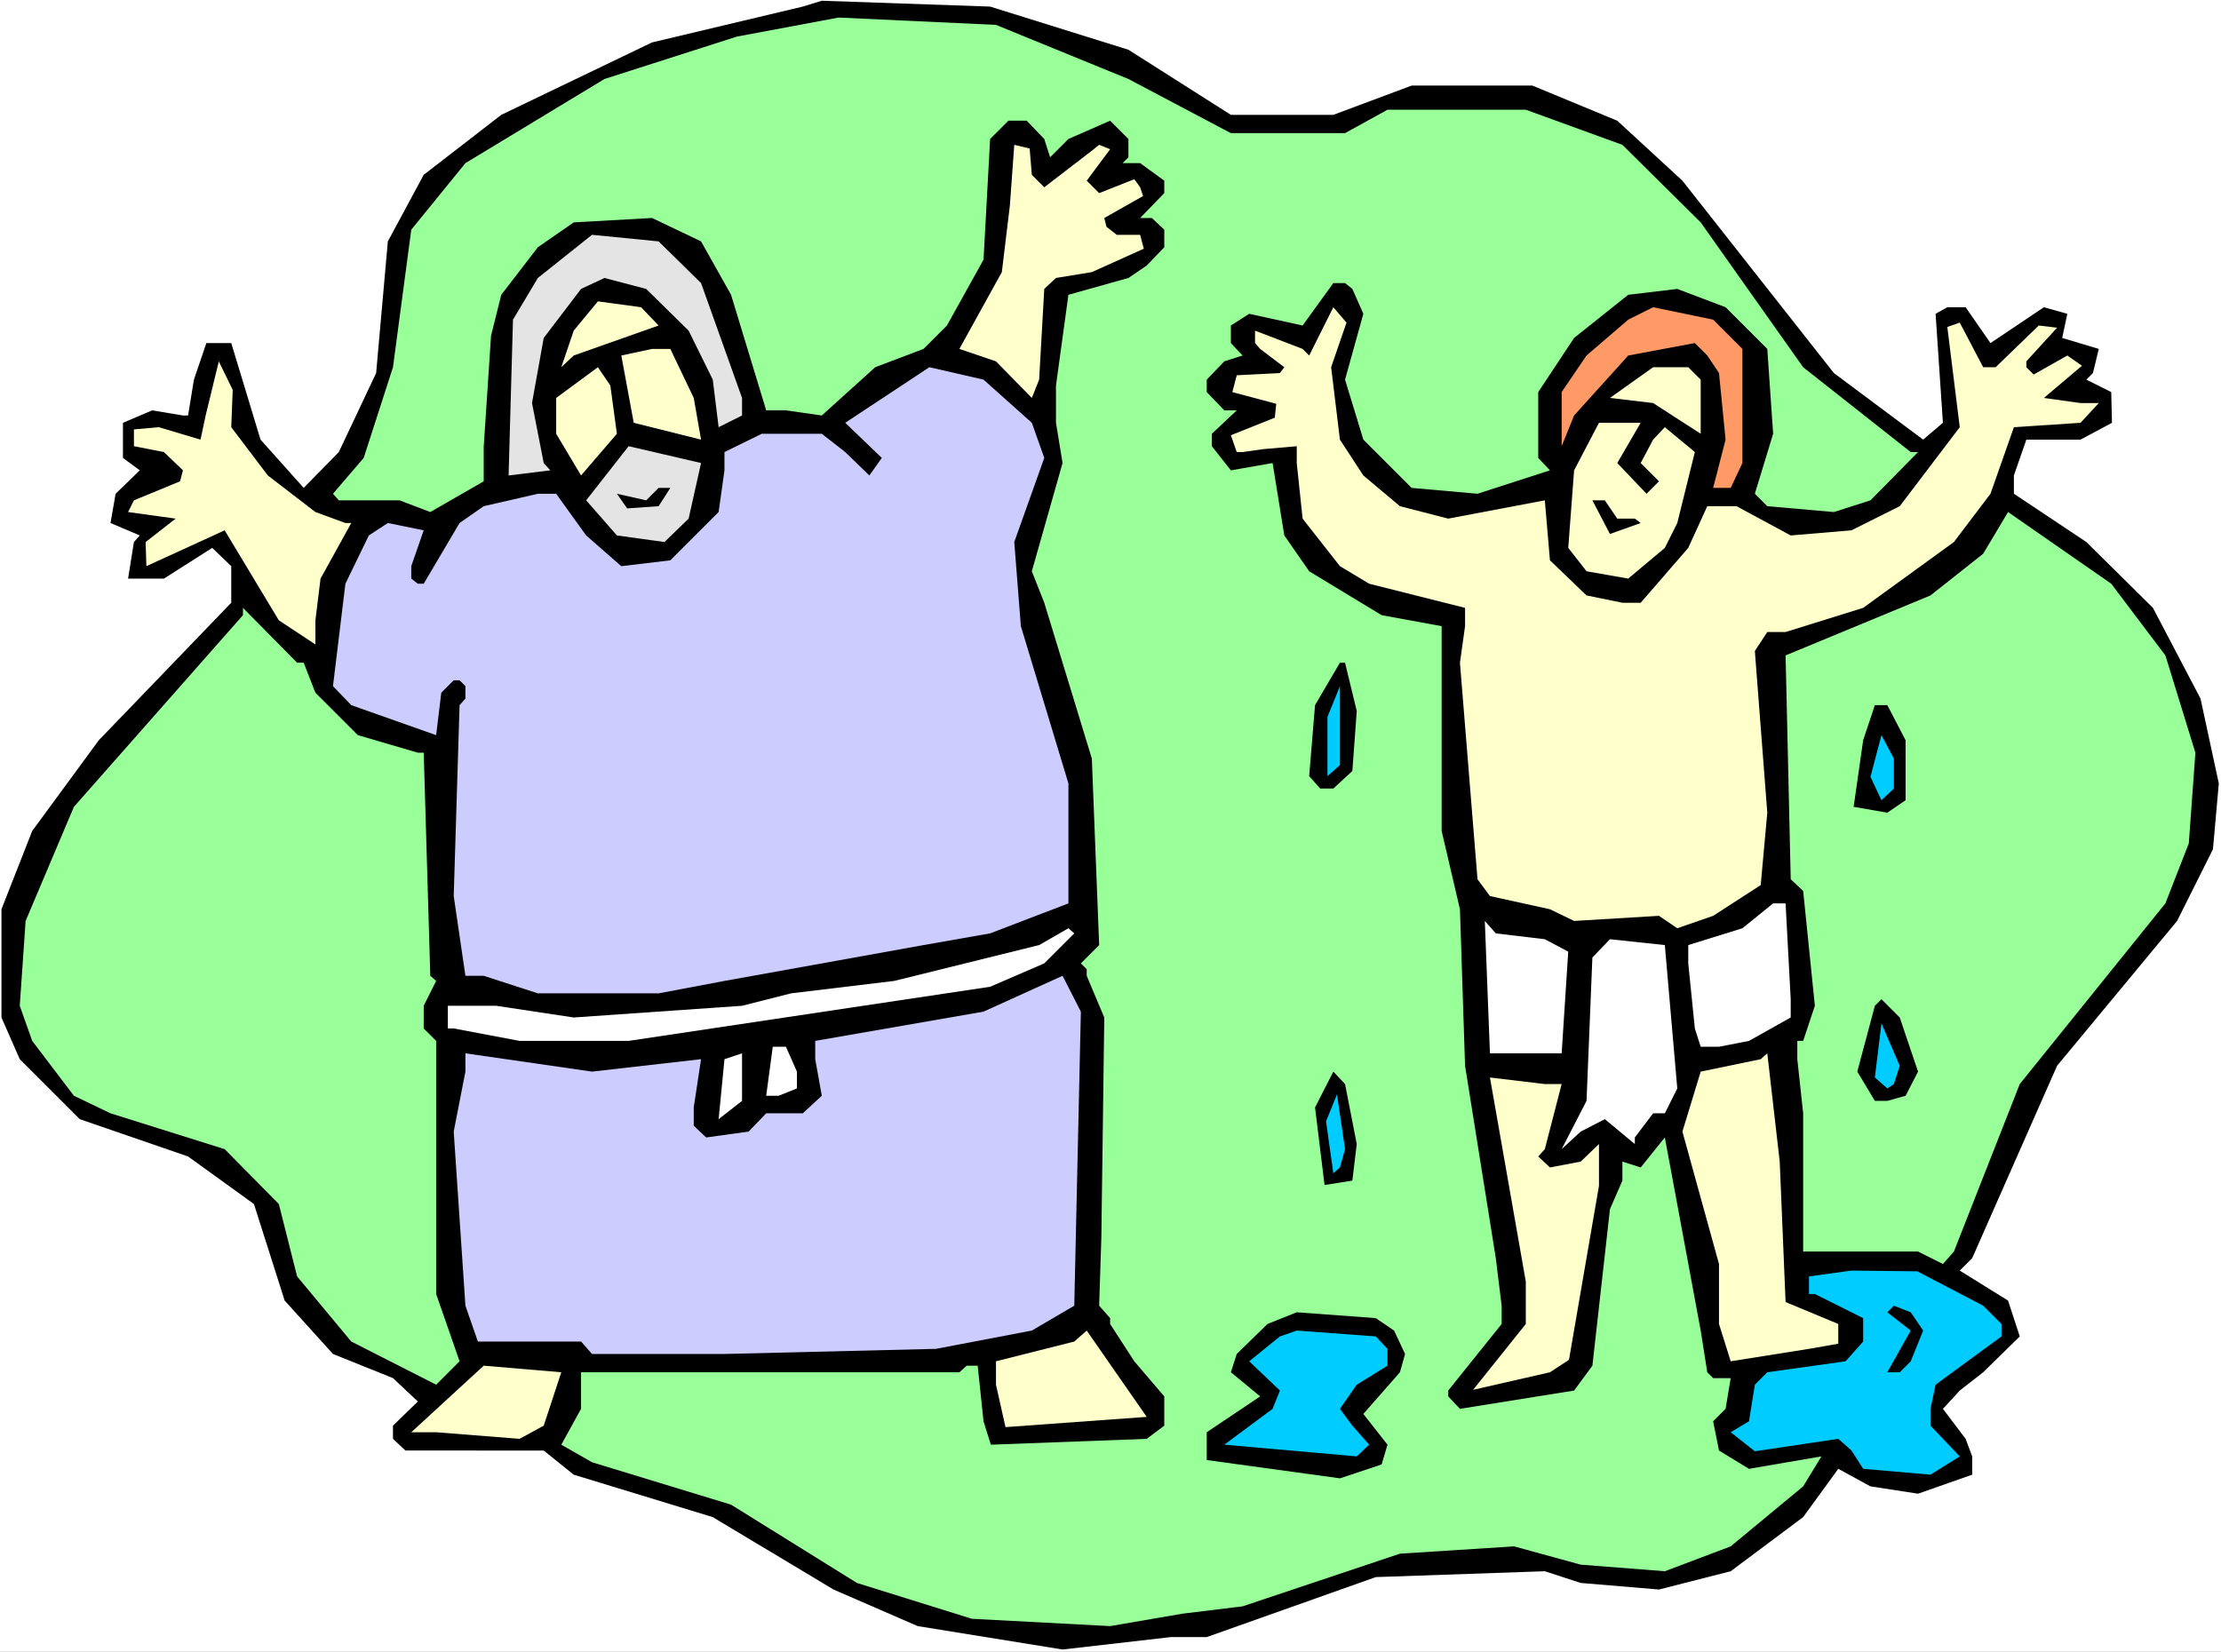 <?xml version="1.0" encoding="UTF-8" standalone="no"?>
<svg
   version="1.0"
   width="129.766mm"
   height="96.528mm"
   id="svg42"
   sodipodi:docname="Elisha &amp; Naaman.wmf"
   xmlns:inkscape="http://www.inkscape.org/namespaces/inkscape"
   xmlns:sodipodi="http://sodipodi.sourceforge.net/DTD/sodipodi-0.dtd"
   xmlns="http://www.w3.org/2000/svg"
   xmlns:svg="http://www.w3.org/2000/svg">
  <rect width="100%" height="100%" fill="#808080" stroke="none"/>
  <sodipodi:namedview
     id="namedview42"
     pagecolor="#ffffff"
     bordercolor="#000000"
     borderopacity="0.25"
     inkscape:showpageshadow="2"
     inkscape:pageopacity="0.0"
     inkscape:pagecheckerboard="0"
     inkscape:deskcolor="#d1d1d1"
     inkscape:document-units="mm" />
  <defs
     id="defs1">
    <pattern
       id="WMFhbasepattern"
       patternUnits="userSpaceOnUse"
       width="6"
       height="6"
       x="0"
       y="0" />
  </defs>
  <path
     style="fill:#ffffff;fill-opacity:1;fill-rule:evenodd;stroke:none"
     d="M 0,364.829 H 490.455 V 0 H 0 Z"
     id="path1" />
  <path
     style="fill:#000000;fill-opacity:1;fill-rule:evenodd;stroke:none"
     d="m 249.187,10.987 22.624,14.38 h 22.624 l 17.291,-6.463 h 26.664 l 18.746,7.755 14.382,13.249 33.451,42.493 19.715,14.703 4.363,-3.716 -1.616,-24.074 2.586,-1.454 h 4.04 l 5.494,7.917 11.797,-7.917 5.171,1.454 -1.131,5.332 8.08,2.424 -1.293,5.332 -1.454,1.454 5.494,2.747 0.162,6.786 -6.949,3.716 h -11.958 l -2.747,7.917 v 4.039 l 15.998,10.664 14.706,14.541 10.504,20.035 4.04,18.742 -1.293,14.541 -7.918,15.834 -26.502,31.991 -18.746,42.493 -2.747,2.747 10.666,6.624 2.586,7.917 -8.08,7.917 -5.171,4.039 -3.717,4.039 5.01,6.624 1.454,3.878 v 4.039 l -11.958,4.201 -10.504,-1.616 -7.11,-3.878 -7.757,10.664 -15.998,11.956 -15.837,4.039 -17.291,-1.454 -7.918,-2.585 -37.33,1.293 -37.33,13.249 h -7.918 l -23.917,2.747 -31.997,-5.17 -18.584,-8.079 -26.664,-15.996 -30.704,-9.371 -6.626,-5.332 H 89.526 l -2.747,-2.585 v -2.908 l 5.494,-5.332 -5.494,-5.17 L 73.528,299.069 62.862,287.274 56.075,265.947 41.531,255.445 17.614,247.204 4.363,233.956 0.323,224.746 V 200.833 L 7.11,183.545 21.816,163.51 51.066,133.135 v -8.079 l -4.202,-4.039 -10.666,6.786 h -7.918 l 1.293,-8.079 1.293,-1.454 -6.464,-2.747 1.131,-6.463 5.333,-5.17 -3.717,-2.747 v -7.755 l 6.464,-2.747 6.787,1.131 h 1.131 l 1.293,-7.917 2.747,-8.079 h 5.494 l 6.464,21.327 9.534,10.664 7.757,-7.917 L 83.062,82.401 85.648,53.319 93.566,38.616 110.696,25.367 143.985,9.371 177.275,1.454 181.477,0.162 218.645,1.454 Z"
     id="path2" />
  <path
     style="fill:#99ff99;fill-opacity:1;fill-rule:evenodd;stroke:none"
     d="m 249.187,17.45 22.624,11.956 h 25.21 l 9.373,-5.17 h 30.542 l 21.331,7.755 17.291,17.127 22.624,31.991 23.755,18.742 h 1.616 l -10.504,10.664 -8.08,2.585 -14.706,-1.293 -2.747,-2.747 4.04,-13.249 -1.293,-18.742 -9.211,-9.21 -10.666,-4.039 -10.827,1.293 -11.958,9.533 -7.918,11.956 v 14.541 l 2.586,2.747 -15.998,5.17 -14.544,-1.293 -10.666,-10.664 -4.04,-13.249 4.04,-14.541 -2.424,-5.493 -1.616,-1.293 h -2.586 l -6.787,9.371 -11.797,-2.585 -4.04,2.585 v 3.878 l 2.586,2.747 -4.04,1.293 -3.878,4.039 v 2.747 l 3.878,4.039 h 2.747 l -5.494,5.17 v 2.747 l 4.202,5.332 9.211,-1.616 2.586,15.996 5.494,7.917 15.998,9.694 13.251,2.424 v 45.24 l 4.04,17.288 1.131,34.576 6.787,42.493 1.293,10.502 v 4.039 l -11.797,14.703 v 1.293 l 2.586,2.747 25.21,-4.039 4.04,-5.493 3.878,-34.576 2.747,-6.301 v -4.201 l 4.04,1.293 5.333,-6.624 7.918,42.655 1.454,9.21 1.293,1.293 h 3.878 l -1.131,6.786 -2.747,2.747 1.293,6.463 6.626,4.039 15.998,-2.747 -4.04,6.624 -15.998,13.249 -14.544,5.493 -18.584,-1.454 -14.706,-4.039 -25.21,1.616 -34.744,11.633 -13.251,1.616 -15.998,2.747 -30.542,-1.616 -25.371,-7.917 -27.795,-17.288 -30.704,-9.371 -6.787,-3.878 4.363,-7.917 v -8.079 h 83.547 l 1.616,-1.454 h 2.424 l 1.293,12.279 1.616,5.17 34.421,-1.293 3.878,-2.908 v -6.463 l -6.626,-7.755 -5.333,-8.24 v -1.293 l -2.424,-2.747 0.485,-15.026 0.646,-48.633 -3.878,-9.21 v -1.454 l -1.293,-1.293 4.04,-4.039 -1.616,-41.201 -10.504,-34.415 -2.747,-6.948 6.787,-23.913 -1.454,-8.886 v -8.24 l 2.747,-20.035 13.251,-3.716 4.04,-2.747 3.878,-4.039 v -3.878 l -2.747,-2.585 h -2.586 l 5.333,-5.493 v -2.747 l -5.333,-3.878 h -3.878 l 1.293,-1.293 v -4.039 l -4.04,-4.039 -9.211,4.039 -4.04,4.039 -1.293,-4.039 -3.878,-4.039 h -4.04 l -4.04,4.039 -1.454,26.659 -8.08,14.541 -5.171,5.17 -10.666,4.039 -11.797,10.664 -7.918,-1.131 h -4.363 l -7.757,-25.528 -6.626,-11.795 -10.827,-5.17 -17.291,0.969 -7.918,5.493 -8.08,10.502 -2.262,9.048 -1.616,24.559 v 7.594 L 95.021,113.1 88.234,110.515 H 74.821 l -1.293,-1.454 6.787,-7.917 6.464,-20.035 4.04,-30.375 11.958,-14.703 30.704,-18.581 29.25,-9.371 22.462,-4.201 34.744,1.616 z"
     id="path3" />
  <path
     style="fill:#ffffcc;fill-opacity:1;fill-rule:evenodd;stroke:none"
     d="m 227.856,38.616 2.747,2.747 10.504,-8.079 1.616,-1.293 2.424,0.969 -5.171,6.948 2.747,2.747 7.757,-3.07 1.293,1.777 0.646,1.939 -8.565,4.847 0.485,1.939 2.262,1.777 h 5.171 l 0.808,3.07 -11.474,5.17 -7.918,1.293 -2.586,2.424 -1.131,20.035 -1.616,4.039 -7.918,-8.079 -8.08,-2.747 9.373,-16.965 1.778,-14.703 0.97,-13.41 3.394,0.808 z"
     id="path4" />
  <path
     style="fill:#e4e4e4;fill-opacity:1;fill-rule:evenodd;stroke:none"
     d="m 154.813,62.528 9.05,25.367 v 3.878 l -5.171,2.585 -1.293,-10.502 -5.333,-10.825 -9.373,-9.21 -9.211,-2.424 -5.171,2.424 -8.242,10.825 -2.586,14.38 2.586,13.249 1.454,1.616 -9.211,1.131 0.97,-34.415 5.494,-9.21 11.958,-9.533 14.706,1.454 z"
     id="path5" />
  <path
     style="fill:#ffffcc;fill-opacity:1;fill-rule:evenodd;stroke:none"
     d="m 145.44,71.899 -18.746,6.624 -2.747,2.585 2.747,-8.079 5.333,-6.463 9.534,1.293 z"
     id="path6" />
  <path
     style="fill:#ffffcc;fill-opacity:1;fill-rule:evenodd;stroke:none"
     d="m 293.95,81.109 1.939,15.996 5.171,7.917 8.08,6.786 10.666,2.747 21.331,-4.039 1.131,13.249 8.08,7.755 7.918,1.616 h 4.04 l 10.504,-12.118 4.202,-9.21 h 6.464 l 11.958,6.463 13.413,-1.131 10.666,-5.332 13.251,-17.45 -2.747,-22.135 2.747,-0.969 5.171,9.856 h 2.747 l 9.534,-9.21 4.04,0.485 -6.787,7.432 v 1.293 l 1.616,1.616 7.434,-4.201 3.232,2.262 -8.403,7.109 8.08,1.131 h 4.04 l -4.04,4.362 -14.706,0.969 -5.171,14.703 -8.08,10.664 -20.038,14.541 -17.13,5.332 h -4.04 l -2.747,4.201 2.747,35.707 -1.454,15.996 -10.504,6.786 -7.918,2.747 -4.04,-2.747 -18.746,1.131 -5.333,-2.585 -13.251,-2.908 -2.747,-3.716 -3.878,-47.825 1.131,-8.079 v -4.039 l -21.17,-5.332 -6.464,-3.878 -8.242,-10.502 -1.293,-12.279 v -3.716 l -7.434,0.646 -4.525,0.646 h -1.293 l -1.293,-3.716 9.696,-3.878 0.323,-3.07 -9.696,-2.585 0.97,-3.716 9.534,-0.485 0.97,-1.293 -5.333,-4.039 -1.131,-1.293 v -2.747 l 10.504,4.039 1.454,1.454 5.333,-10.664 2.909,3.393 z"
     id="path7" />
  <path
     style="fill:#ff9966;fill-opacity:1;fill-rule:evenodd;stroke:none"
     d="m 384.769,77.07 v 25.205 l -2.586,5.493 h -3.878 l 2.747,-10.664 -1.454,-14.703 -2.586,-3.878 -2.747,-2.747 -14.706,2.747 -11.958,13.249 -2.747,6.786 V 86.602 l 5.494,-8.079 9.211,-7.917 5.494,-2.747 13.251,2.747 z"
     id="path8" />
  <path
     style="fill:#ffffcc;fill-opacity:1;fill-rule:evenodd;stroke:none"
     d="m 153.197,87.895 1.616,9.21 -14.867,-3.716 -2.747,-14.865 6.787,-1.454 h 4.04 z"
     id="path9" />
  <path
     style="fill:#ffffcc;fill-opacity:1;fill-rule:evenodd;stroke:none"
     d="m 51.066,94.358 8.08,10.664 10.504,8.079 6.626,2.424 h 1.293 l -6.787,12.279 -1.131,9.21 v 5.332 l -8.08,-5.332 -11.958,-19.873 -17.291,7.917 -0.162,-5.332 6.626,-5.17 -10.504,-1.454 1.293,-2.585 10.181,-4.201 0.646,-2.424 -4.202,-4.039 -6.626,-1.293 v -3.716 l 5.494,-0.485 9.211,2.747 1.131,-5.332 2.909,-11.956 3.07,6.301 z"
     id="path10" />
  <path
     style="fill:#ffffcc;fill-opacity:1;fill-rule:evenodd;stroke:none"
     d="m 136.229,95.812 -7.918,9.21 -5.494,-9.21 v -7.917 l 9.211,-6.786 2.747,4.039 z"
     id="path11" />
  <path
     style="fill:#ccccff;fill-opacity:1;fill-rule:evenodd;stroke:none"
     d="m 227.856,93.388 2.747,7.755 -6.626,18.581 1.454,18.581 10.504,34.738 v 26.498 l -17.291,6.624 -14.706,2.585 -43.955,7.917 -14.544,2.747 h -26.664 l -11.958,-3.878 h -4.04 l -2.586,-17.611 1.293,-42.17 1.293,-1.454 v -2.747 l -1.293,-1.293 h -1.293 l -2.747,2.747 -1.131,9.371 -18.746,-6.624 -4.04,-4.201 2.747,-22.62 5.171,-10.664 4.202,-2.747 7.918,1.616 -2.747,7.917 v 2.747 l 1.454,1.131 h 1.293 l 7.918,-13.41 5.333,-3.716 11.958,-2.747 h 4.04 l 6.626,9.21 7.757,6.786 10.827,-1.293 10.666,-10.664 1.293,-9.21 v -4.039 l 8.242,-4.039 h 13.251 l 5.171,4.039 5.333,5.17 2.747,-3.878 -8.08,-7.755 18.584,-12.279 11.958,2.747 z"
     id="path12" />
  <path
     style="fill:#ffffcc;fill-opacity:1;fill-rule:evenodd;stroke:none"
     d="M 375.558,83.856 V 95.812 l -10.504,-6.786 -9.534,-1.131 9.534,-6.786 h 7.757 z"
     id="path13" />
  <path
     style="fill:#ffffcc;fill-opacity:1;fill-rule:evenodd;stroke:none"
     d="m 357.136,102.275 6.464,6.786 2.747,-2.747 -4.04,-4.039 2.747,-5.17 2.586,-2.747 6.626,5.493 -3.878,15.672 -2.747,5.493 -8.08,6.786 -9.211,-1.616 -4.04,-5.17 1.293,-17.127 5.494,-10.502 h 9.211 z"
     id="path14" />
  <path
     style="fill:#e4e4e4;fill-opacity:1;fill-rule:evenodd;stroke:none"
     d="m 152.065,114.554 -5.333,5.17 -10.504,-1.454 -6.787,-7.755 9.373,-11.956 15.998,3.716 z"
     id="path15" />
  <path
     style="fill:#000000;fill-opacity:1;fill-rule:evenodd;stroke:none"
     d="m 145.44,111.808 -6.949,0.485 -2.262,-3.231 6.464,1.454 2.747,-2.747 h 2.586 z"
     id="path16" />
  <path
     style="fill:#000000;fill-opacity:1;fill-rule:evenodd;stroke:none"
     d="m 357.136,114.554 h 3.878 l 1.293,0.969 -6.787,2.424 -3.878,-7.432 h 2.747 z"
     id="path17" />
  <path
     style="fill:#99ff99;fill-opacity:1;fill-rule:evenodd;stroke:none"
     d="m 478.174,144.768 6.626,21.489 -1.454,20.035 -5.171,13.249 -32.158,39.908 -14.544,37 -2.424,2.747 -5.494,-2.747 h -25.371 v -30.537 l -1.293,-11.956 v -4.039 h 1.293 l 2.586,-7.755 -2.586,-25.367 -2.747,-2.585 -1.131,-49.441 31.997,-13.249 11.635,-9.21 5.494,-9.21 22.786,15.834 z"
     id="path18" />
  <path
     style="fill:#99ff99;fill-opacity:1;fill-rule:evenodd;stroke:none"
     d="m 67.064,146.384 2.586,6.624 9.373,9.371 13.251,3.878 h 1.293 l 1.454,49.279 1.293,1.131 -2.747,5.493 v 5.009 l 2.747,2.747 v 55.904 l 5.171,14.865 -5.171,5.17 -18.746,-9.533 -11.958,-14.38 -4.04,-15.996 -11.958,-12.118 -25.21,-7.917 -8.08,-3.878 -9.211,-12.118 -2.747,-7.755 1.293,-18.742 10.666,-25.205 37.33,-42.332 v -1.616 l 11.958,12.118 z"
     id="path19" />
  <path
     style="fill:#000000;fill-opacity:1;fill-rule:evenodd;stroke:none"
     d="m 299.606,157.048 -0.97,13.249 -4.202,3.878 h -2.909 l -2.424,-2.747 1.293,-15.672 5.494,-9.371 h 1.131 z"
     id="path20" />
  <path
     style="fill:#00ccff;fill-opacity:1;fill-rule:evenodd;stroke:none"
     d="m 293.142,171.427 v -13.087 l 2.747,-6.786 v 17.45 z"
     id="path21" />
  <path
     style="fill:#000000;fill-opacity:1;fill-rule:evenodd;stroke:none"
     d="m 420.806,163.51 v 13.249 l -4.04,2.747 -7.434,-1.293 2.101,-14.703 2.586,-7.755 h 2.747 z"
     id="path22" />
  <path
     style="fill:#00ccff;fill-opacity:1;fill-rule:evenodd;stroke:none"
     d="m 418.22,174.174 -2.747,2.585 -2.424,-5.17 2.424,-9.21 2.747,5.17 z"
     id="path23" />
  <path
     style="fill:#ffffff;fill-opacity:1;fill-rule:evenodd;stroke:none"
     d="m 395.435,220.707 v 4.039 l -9.211,5.17 -6.626,1.293 h -4.04 l -1.293,-4.039 -1.454,-14.38 v -4.039 l 11.958,-3.716 6.787,-5.493 h 2.747 z"
     id="path24" />
  <path
     style="fill:#ffffff;fill-opacity:1;fill-rule:evenodd;stroke:none"
     d="m 341.137,207.458 5.171,2.747 -1.454,22.458 h -15.837 l -1.131,-29.244 2.424,2.747 z"
     id="path25" />
  <path
     style="fill:#ffffff;fill-opacity:1;fill-rule:evenodd;stroke:none"
     d="m 230.603,212.79 -11.958,5.17 -79.83,11.956 h -24.078 l -14.544,-2.747 h -1.293 v -5.009 h 10.666 l 17.13,2.585 37.168,-2.585 10.827,-2.747 22.786,-2.747 31.997,-7.917 6.464,-3.716 1.293,1.131 z"
     id="path26" />
  <path
     style="fill:#ffffff;fill-opacity:1;fill-rule:evenodd;stroke:none"
     d="m 370.387,240.418 -2.747,5.493 h -2.586 l -4.04,5.332 v 1.454 l -6.626,-5.493 -5.333,2.747 -4.202,3.878 5.494,-10.664 1.293,-31.668 3.878,-4.039 12.12,1.293 z"
     id="path27" />
  <path
     style="fill:#ccccff;fill-opacity:1;fill-rule:evenodd;stroke:none"
     d="m 237.229,288.405 -9.373,5.493 -21.17,4.039 -46.702,1.131 h -29.25 l -2.424,-2.747 h -22.786 l -2.747,-7.917 -2.586,-38.454 2.586,-13.249 v -4.039 l 27.957,4.039 24.078,-2.747 -1.616,10.664 v 4.039 l 2.747,2.585 9.373,-1.293 3.878,-4.039 h 8.08 l 4.202,-3.878 -1.454,-8.079 v -4.039 l 37.168,-6.463 17.453,-7.917 4.04,7.917 z"
     id="path28" />
  <path
     style="fill:#000000;fill-opacity:1;fill-rule:evenodd;stroke:none"
     d="m 423.553,236.702 -2.747,5.332 -4.04,1.131 h -2.747 l -3.878,-6.463 3.878,-14.541 1.454,-1.454 4.04,4.039 z"
     id="path29" />
  <path
     style="fill:#00ccff;fill-opacity:1;fill-rule:evenodd;stroke:none"
     d="m 418.22,239.449 -1.454,0.969 -2.747,-2.424 1.454,-11.956 4.04,9.371 z"
     id="path30" />
  <path
     style="fill:#ffffff;fill-opacity:1;fill-rule:evenodd;stroke:none"
     d="m 175.982,236.702 v 3.716 l -4.04,1.616 h -2.747 l 1.454,-10.825 h 2.909 z"
     id="path31" />
  <path
     style="fill:#ffffff;fill-opacity:1;fill-rule:evenodd;stroke:none"
     d="m 158.691,247.204 1.293,-13.249 3.878,-1.293 v 10.502 z"
     id="path32" />
  <path
     style="fill:#ffffcc;fill-opacity:1;fill-rule:evenodd;stroke:none"
     d="m 394.304,287.597 11.635,4.847 v 4.362 l -6.464,1.131 -17.291,2.747 -2.586,-8.24 v -13.249 l -8.08,-29.244 4.04,-13.249 13.251,-2.747 1.454,-1.293 2.747,23.913 z"
     id="path33" />
  <path
     style="fill:#000000;fill-opacity:1;fill-rule:evenodd;stroke:none"
     d="m 299.606,252.698 -0.97,8.079 -6.141,0.969 -2.101,-17.127 4.04,-7.917 2.586,2.747 z"
     id="path34" />
  <path
     style="fill:#ffffcc;fill-opacity:1;fill-rule:evenodd;stroke:none"
     d="m 344.854,239.449 -3.717,14.38 -1.454,1.616 2.586,2.424 6.787,-1.293 4.04,-3.878 v 9.21 l -6.626,38.454 -4.202,2.747 -16.968,3.878 11.635,-14.541 v -9.371 l -7.918,-45.078 12.12,1.454 z"
     id="path35" />
  <path
     style="fill:#00ccff;fill-opacity:1;fill-rule:evenodd;stroke:none"
     d="m 295.889,257.868 -1.454,1.293 -1.616,-11.472 2.424,-5.978 1.778,12.118 z"
     id="path36" />
  <path
     style="fill:#00ccff;fill-opacity:1;fill-rule:evenodd;stroke:none"
     d="m 437.935,288.405 4.04,4.039 v 2.747 l -14.544,10.664 -1.131,5.332 v 3.716 l 6.464,6.786 -6.464,4.039 -14.867,-1.293 -2.586,-4.039 -2.909,-2.585 -18.422,2.747 -5.333,-4.201 4.04,-2.424 1.293,-8.079 2.747,-2.747 17.291,-2.424 3.878,-4.362 v -5.17 l -10.666,-5.332 h -1.293 v -3.878 l 9.373,-1.293 14.544,0.162 z"
     id="path37" />
  <path
     style="fill:#000000;fill-opacity:1;fill-rule:evenodd;stroke:none"
     d="m 424.684,293.899 -2.747,6.786 -2.424,2.424 h -2.747 l 5.171,-9.21 -5.171,-4.039 1.454,-1.454 3.717,1.454 z"
     id="path38" />
  <path
     style="fill:#000000;fill-opacity:1;fill-rule:evenodd;stroke:none"
     d="m 307.848,293.899 2.424,5.17 -1.131,4.039 -8.08,9.21 5.333,6.786 -1.293,4.362 -9.211,3.07 -29.411,-4.039 v -6.14 l 11.797,-7.917 -6.464,-5.332 1.293,-4.039 6.787,-6.624 6.464,-2.585 17.453,1.293 z"
     id="path39" />
  <path
     style="fill:#ffffcc;fill-opacity:1;fill-rule:evenodd;stroke:none"
     d="m 222.038,315.226 -2.101,-9.371 v -5.17 l 17.291,-4.362 2.747,-2.424 13.251,19.065 z"
     id="path40" />
  <path
     style="fill:#00ccff;fill-opacity:1;fill-rule:evenodd;stroke:none"
     d="m 306.393,297.938 v 3.716 l -6.787,4.201 -3.717,5.332 2.747,3.716 3.717,4.201 -2.747,2.585 -29.25,-2.585 10.666,-7.917 1.616,-4.039 -6.787,-6.463 6.787,-5.493 3.717,-1.293 17.453,1.293 z"
     id="path41" />
  <path
     style="fill:#ffffcc;fill-opacity:1;fill-rule:evenodd;stroke:none"
     d="m 120.069,314.903 -5.333,2.908 -18.422,-1.454 h -5.494 l 15.998,-14.703 17.13,1.454 z"
     id="path42" />
</svg>
